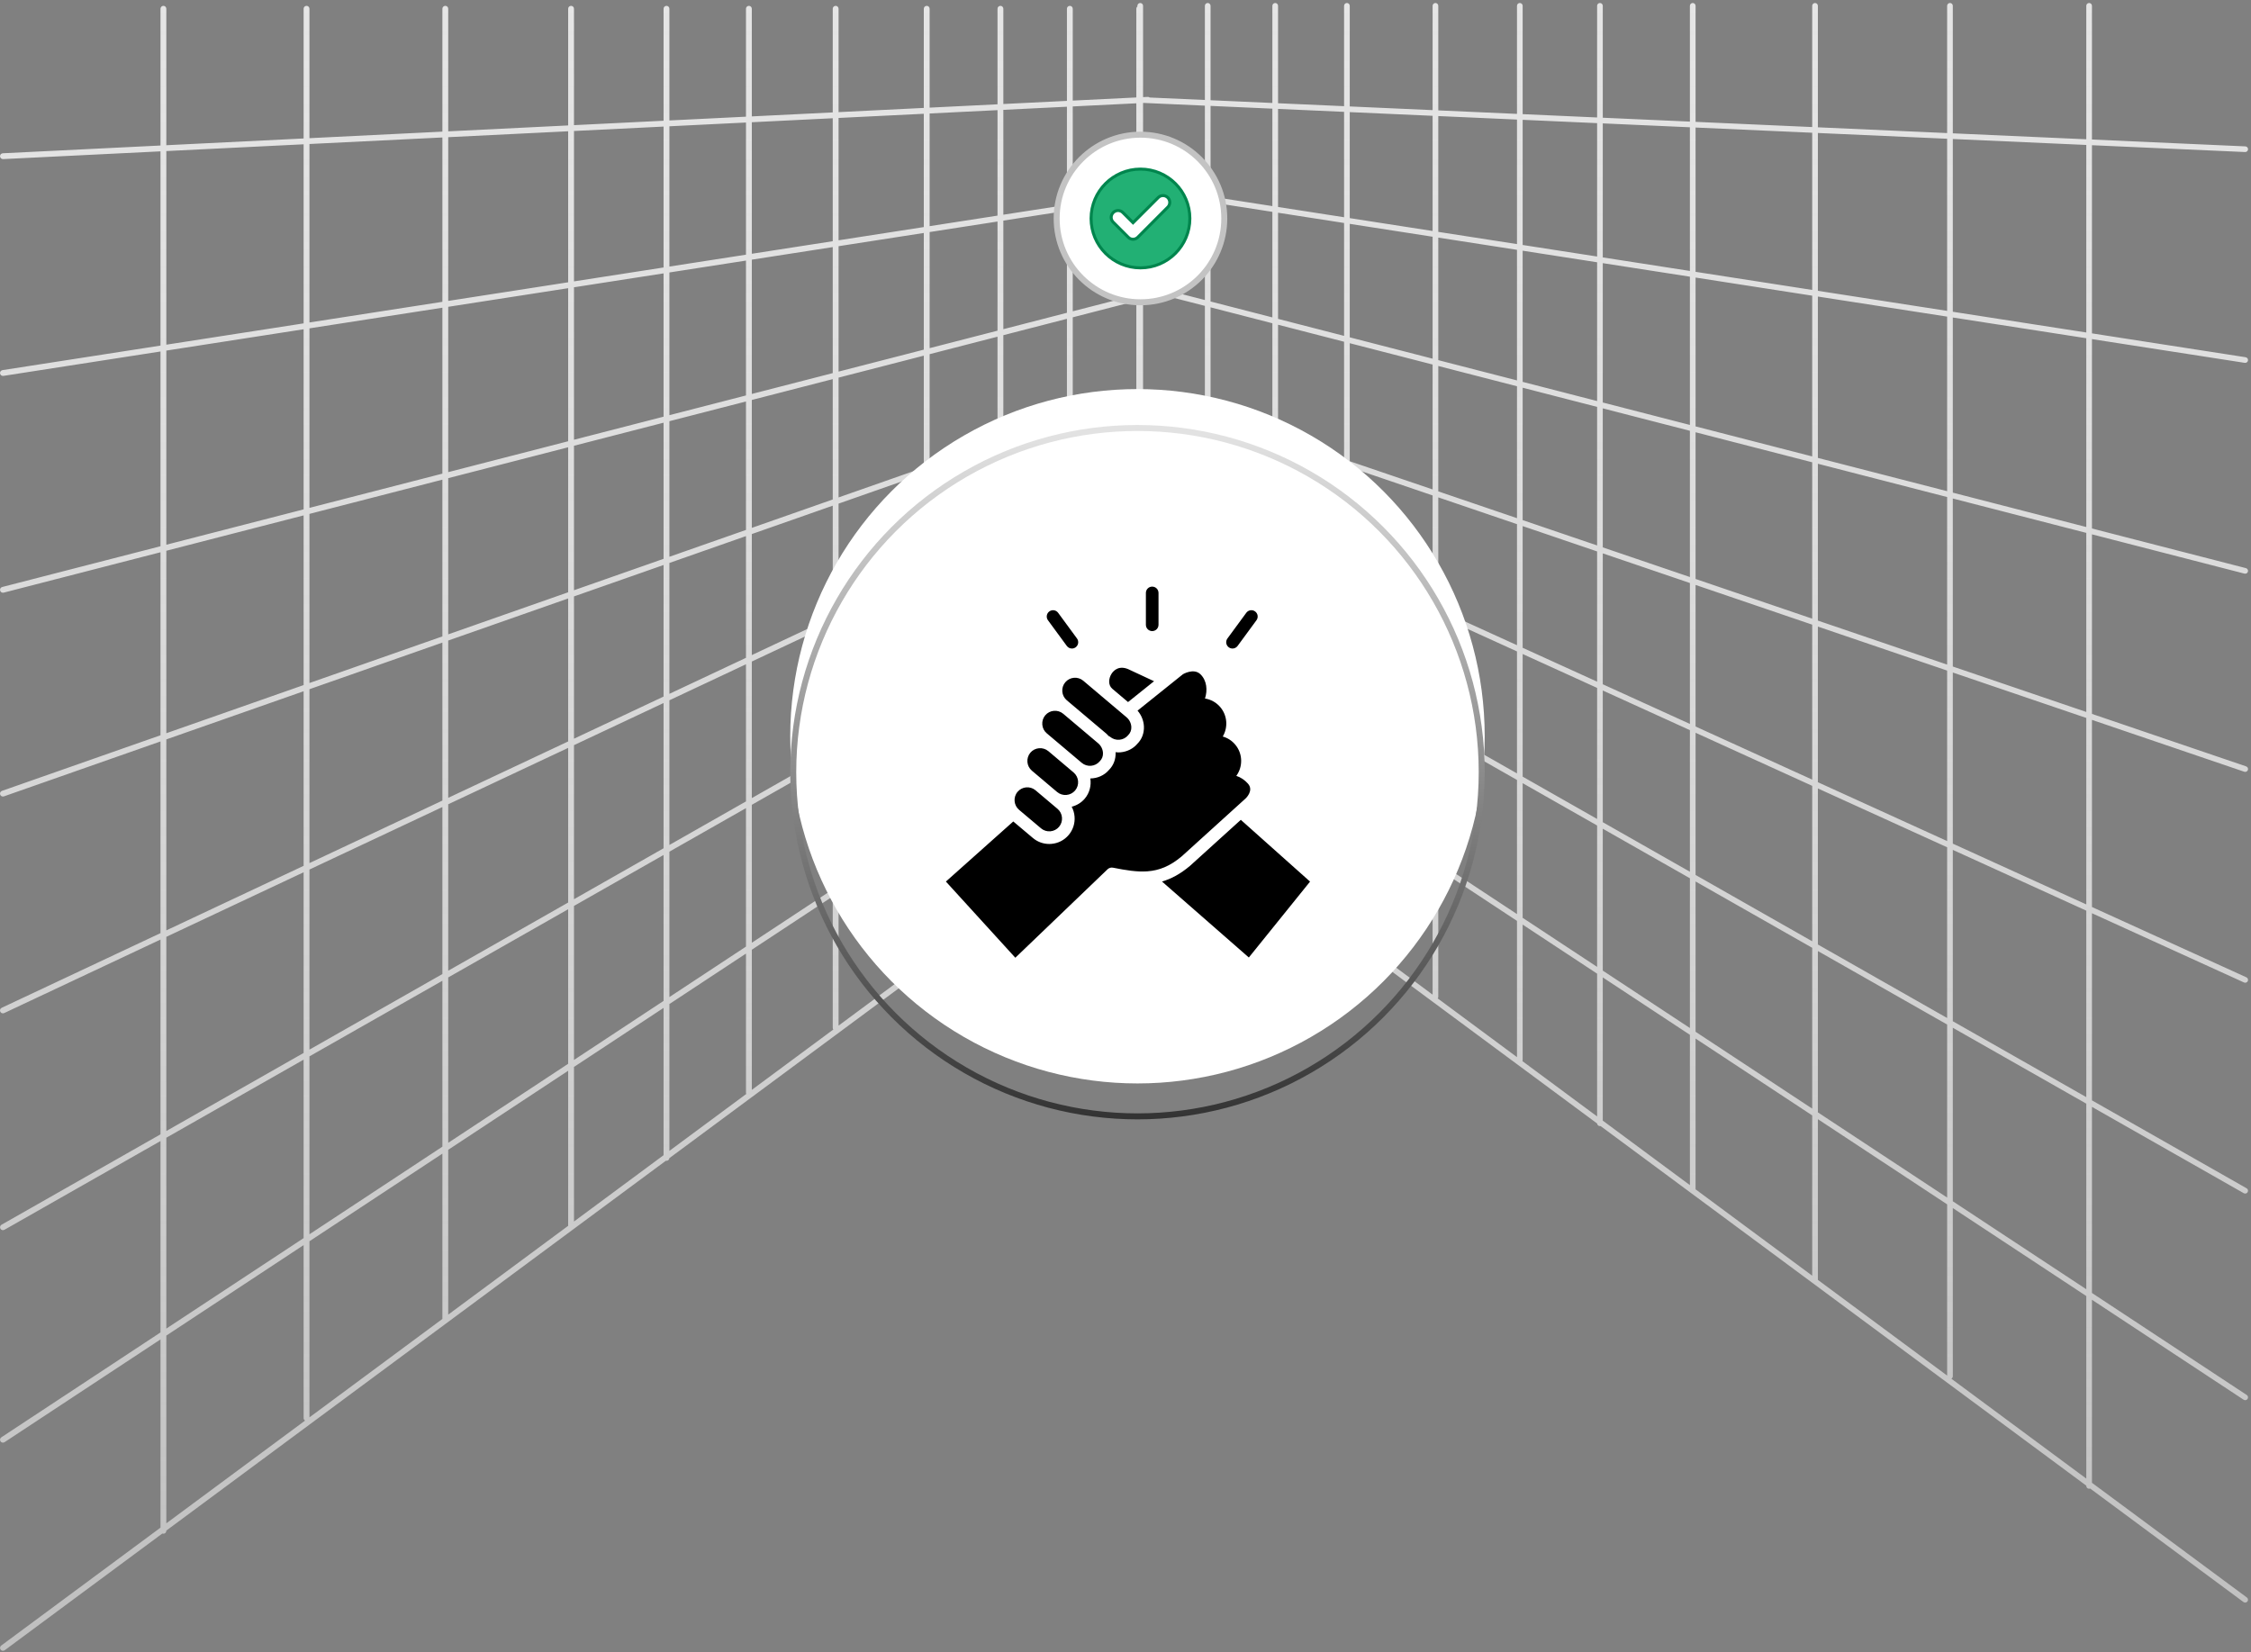<svg xmlns="http://www.w3.org/2000/svg" width="376" height="276" viewBox="0 0 376 276" fill="none"><rect x="0" y="0" width="376" height="276" fill="#808080" stroke="none"/><path fill-rule="evenodd" clip-rule="evenodd" d="M348.96 0.5C349.222 0.5 349.434 0.712 349.434 0.974V23.31L375.056 24.453C375.317 24.466 375.518 24.688 375.505 24.95C375.493 25.211 375.27 25.412 375.009 25.399L349.434 24.259V55.693L375.102 59.679C375.36 59.719 375.537 59.962 375.497 60.22C375.457 60.479 375.215 60.656 374.956 60.616L349.434 56.652V88.289L375.147 94.912C375.401 94.977 375.553 95.236 375.488 95.489C375.423 95.742 375.164 95.895 374.911 95.829L349.434 89.267V119.263L375.19 128.032C375.437 128.119 375.566 128.39 375.479 128.636C375.392 128.883 375.122 129.013 374.875 128.926L349.434 120.264V151.524L375.227 163.27C375.466 163.378 375.572 163.658 375.464 163.897C375.357 164.135 375.076 164.241 374.838 164.134L349.434 152.565V183.826L375.261 198.513C375.488 198.643 375.568 198.932 375.438 199.16C375.309 199.387 375.02 199.467 374.792 199.337L349.434 184.916V216.006L375.29 233.047C375.508 233.191 375.569 233.485 375.425 233.704C375.281 233.922 374.987 233.982 374.768 233.838L349.434 217.141V247.717L375.308 266.876C375.519 267.031 375.563 267.328 375.407 267.538C375.251 267.749 374.955 267.793 374.744 267.637L349.137 248.676C349.082 248.698 349.023 248.71 348.96 248.71C348.699 248.71 348.487 248.498 348.487 248.236V248.194L267.35 188.116C267.342 188.118 267.333 188.12 267.324 188.121C267.313 188.123 267.303 188.124 267.292 188.125C267.278 188.126 267.264 188.127 267.249 188.127C267.001 188.127 266.797 187.935 266.777 187.692L190.783 131.422V134.758C190.784 134.907 190.715 135.055 190.586 135.15L111.813 193.479C111.792 193.728 111.582 193.924 111.327 193.924C111.31 193.924 111.292 193.923 111.275 193.922C111.258 193.92 111.242 193.917 111.225 193.914L27.783 255.699V255.738C27.783 256.008 27.565 256.226 27.296 256.226C27.233 256.226 27.173 256.214 27.118 256.192L0.784 275.691C0.568 275.851 0.263 275.805 0.103 275.589C-0.057 275.373 -0.012 275.068 0.204 274.908L26.809 255.208V223.763L0.759 240.932C0.534 241.08 0.232 241.018 0.084 240.794C-0.064 240.569 -0.002 240.267 0.222 240.119L26.809 222.596V190.623L0.735 205.451C0.501 205.584 0.204 205.503 0.071 205.269C-0.062 205.035 0.019 204.737 0.253 204.604L26.809 189.502V156.965L0.688 169.25C0.442 169.36 0.154 169.251 0.043 169.006C-0.067 168.76 0.042 168.472 0.287 168.361L26.809 155.889V123.867L0.649 133.044C0.395 133.133 0.117 133 0.028 132.746C-0.062 132.492 0.072 132.214 0.325 132.125L26.809 122.834V92.26L0.612 99.008C0.351 99.075 0.086 98.918 0.019 98.658C-0.048 98.397 0.108 98.132 0.369 98.064L26.809 91.254V58.72L0.565 62.796C0.299 62.837 0.05 62.655 0.009 62.389C-0.032 62.123 0.15 61.874 0.416 61.833L26.809 57.734V25.285L0.515 26.579C0.246 26.593 0.017 26.385 0.004 26.117C-0.009 25.848 0.198 25.619 0.467 25.606L26.809 24.309V1.462C26.809 1.193 27.027 0.975 27.296 0.975C27.565 0.975 27.783 1.193 27.783 1.462V24.261L50.715 23.132V1.462C50.715 1.193 50.933 0.975 51.202 0.975C51.471 0.975 51.69 1.193 51.69 1.462V23.084L73.895 21.99V1.462C73.895 1.193 74.113 0.975 74.382 0.975C74.651 0.975 74.869 1.193 74.869 1.462V21.942L94.903 20.956V1.462C94.903 1.193 95.121 0.975 95.39 0.975C95.659 0.975 95.877 1.193 95.877 1.462V20.908L110.84 20.171V1.462C110.84 1.193 111.058 0.975 111.327 0.975C111.596 0.975 111.815 1.193 111.815 1.462V20.123L124.606 19.493V1.462C124.606 1.193 124.824 0.975 125.093 0.975C125.362 0.975 125.581 1.193 125.581 1.462V19.445L139.098 18.779V1.462C139.098 1.193 139.316 0.975 139.585 0.975C139.854 0.975 140.072 1.193 140.072 1.462V18.732L154.309 18.03V1.462C154.309 1.193 154.527 0.975 154.796 0.975C155.065 0.975 155.283 1.193 155.283 1.462V17.983L166.621 17.424V1.462C166.621 1.193 166.84 0.975 167.109 0.975C167.378 0.975 167.596 1.193 167.596 1.462V17.376L178.215 16.853V1.462C178.215 1.193 178.433 0.975 178.702 0.975C178.971 0.975 179.19 1.193 179.19 1.462V16.805L189.809 16.282V1.462C189.809 1.31 189.878 1.175 189.987 1.086V0.974C189.987 0.712 190.199 0.5 190.46 0.5C190.722 0.5 190.934 0.712 190.934 0.974V16.227L191.717 16.188C191.839 16.182 191.952 16.221 192.04 16.29L201.26 16.701V0.974C201.26 0.712 201.472 0.5 201.734 0.5C201.995 0.5 202.208 0.712 202.208 0.974V16.744L212.533 17.204V0.974C212.533 0.712 212.746 0.5 213.007 0.5C213.269 0.5 213.481 0.712 213.481 0.974V17.247L224.51 17.738V0.974C224.51 0.712 224.722 0.5 224.984 0.5C225.245 0.5 225.458 0.712 225.458 0.974V17.781L239.299 18.398V0.974C239.299 0.712 239.511 0.5 239.773 0.5C240.035 0.5 240.247 0.712 240.247 0.974V18.44L253.393 19.027V0.974C253.393 0.712 253.605 0.5 253.867 0.5C254.128 0.5 254.34 0.712 254.34 0.974V19.069L266.776 19.624V0.974C266.776 0.712 266.988 0.5 267.249 0.5C267.511 0.5 267.723 0.712 267.723 0.974V19.666L282.276 20.315V0.974C282.276 0.712 282.488 0.5 282.749 0.5C283.011 0.5 283.223 0.712 283.223 0.974V20.357L302.705 21.226V0.974C302.705 0.712 302.917 0.5 303.179 0.5C303.441 0.5 303.653 0.712 303.653 0.974V21.268L325.244 22.231V0.974C325.244 0.712 325.456 0.5 325.718 0.5C325.98 0.5 326.192 0.712 326.192 0.974V22.274L348.487 23.268V0.974C348.487 0.712 348.699 0.5 348.96 0.5ZM190.934 17.203L191.074 17.196L201.26 17.65V32.681L190.934 31.077V17.203ZM190.934 49.986L191.863 49.746C192.123 49.679 192.28 49.414 192.213 49.153C192.146 48.892 191.88 48.736 191.62 48.803L190.934 48.979V48.442L201.26 51.101V68.817L191.11 65.361C191.052 65.341 190.992 65.332 190.934 65.334V49.986ZM190.934 115.589L192.009 114.881C192.234 114.733 192.296 114.43 192.148 114.206C192 113.981 191.698 113.919 191.473 114.067L190.934 114.422V112.675L201.26 119.481V138L190.934 130.354V115.589ZM190.934 33.231L191.816 33.094C192.082 33.053 192.264 32.804 192.223 32.538C192.2 32.394 192.118 32.275 192.005 32.203L201.26 33.64V50.123L190.934 47.463V33.231ZM191.605 32.141L190.934 32.245V32.036L191.605 32.141ZM189.809 30.903V17.258L179.19 17.781V34.069L189.809 32.419V31.862L188.981 31.733C188.723 31.693 188.546 31.451 188.586 31.192C188.626 30.934 188.868 30.756 189.127 30.797L189.809 30.903ZM189.809 47.173V33.406L179.19 35.055V52.005L189.809 49.269V48.152L188.936 47.927C188.683 47.862 188.53 47.603 188.595 47.35C188.661 47.096 188.919 46.944 189.172 47.009L189.809 47.173ZM189.809 110.798V97.925L179.19 103.964V122.163L189.809 115.164V111.933L188.793 111.264C188.575 111.12 188.515 110.826 188.659 110.608C188.803 110.389 189.096 110.329 189.315 110.473L189.809 110.798ZM201.26 118.346L190.934 111.54V94.777L201.26 100.649V118.346ZM201.26 99.559L190.934 93.686V80.385L201.26 85.087V99.559ZM191.147 79.44C191.078 79.409 191.005 79.396 190.934 79.399V66.302L201.26 69.818V84.046L191.147 79.44ZM202.208 17.692V32.828L212.533 34.432V18.153L202.208 17.692ZM202.208 33.787V50.367L212.533 53.026V35.391L202.208 33.787ZM202.208 51.345V69.139L212.533 72.655V54.005L202.208 51.345ZM202.208 70.14V84.477L212.533 89.18V73.656L202.208 70.14ZM202.208 85.519V100.098L212.533 105.97V90.221L202.208 85.519ZM202.208 101.188V118.97L212.533 125.776V107.06L202.208 101.188ZM202.208 120.105V138.342C202.208 138.45 202.171 138.55 202.11 138.63L224.51 155.216V134.804L213.481 127.535V146.091C213.481 146.352 213.269 146.564 213.007 146.564C212.746 146.564 212.533 146.352 212.533 146.091V126.911L202.208 120.105ZM224.51 133.67L213.481 126.4V107.599L224.51 113.871V133.67ZM224.51 112.781L213.481 106.509V90.652L224.51 95.675V112.781ZM224.51 94.634L213.481 89.611V73.978L224.51 77.733V94.634ZM224.51 76.732L213.481 72.977V54.249L224.51 57.09V76.732ZM224.51 56.111L213.481 53.27V35.538L224.51 37.251V56.111ZM224.51 36.292L213.481 34.579V18.195L224.51 18.687V36.292ZM225.458 18.729V36.439L239.299 38.589V19.347L225.458 18.729ZM225.458 37.398V56.355L239.299 59.921V39.548L225.458 37.398ZM225.458 57.334V77.055L239.299 81.767V60.899L225.458 57.334ZM225.458 78.056V95.065L239.299 101.369V82.768L225.458 78.056ZM225.458 96.106V113.32L239.299 121.192V102.41L225.458 96.106ZM225.458 114.41V134.294L239.299 143.417V122.282L225.458 114.41ZM225.458 135.429V155.917L239.299 166.166V144.552L225.458 135.429ZM253.393 176.602L240.155 166.8C240.213 166.722 240.247 166.625 240.247 166.52V145.176L253.393 153.841V176.602ZM253.393 152.706L240.247 144.041V122.821L253.393 130.297V152.706ZM253.393 129.207L240.247 121.731V102.841L253.393 108.828V129.207ZM253.393 107.787L240.247 101.8V83.091L253.393 87.567V107.787ZM253.393 86.566L240.247 82.09V61.143L253.393 64.529V86.566ZM253.393 63.551L240.247 60.165V39.695L253.393 41.736V63.551ZM253.393 40.777L240.247 38.736V19.389L253.393 19.975V40.777ZM254.34 20.017V40.925L266.776 42.856V20.572L254.34 20.017ZM254.34 41.883V63.795L266.776 66.998V43.815L254.34 41.883ZM254.34 64.773V86.888L266.776 91.122V67.977L254.34 64.773ZM254.34 87.889V108.218L266.776 113.881V92.123L254.34 87.889ZM254.34 109.26V129.746L266.776 136.818V114.923L254.34 109.26ZM254.34 130.836V153.331L266.776 161.526V137.908L254.34 130.836ZM254.34 154.465V177.086C254.34 177.153 254.326 177.217 254.301 177.275L266.776 186.512V162.661L254.34 154.465ZM282.276 197.989L267.723 187.213V163.286L282.276 172.877V197.989ZM282.276 171.742L267.723 162.151V138.447L282.276 146.723V171.742ZM282.276 145.633L267.723 137.357V115.354L282.276 121.981V145.633ZM282.276 120.94L267.723 114.313V92.445L282.276 97.4V120.94ZM282.276 96.399L267.723 91.444V68.221L282.276 71.969V96.399ZM282.276 70.99L267.723 67.242V43.962L282.276 46.222V70.99ZM282.276 45.263L267.723 43.003V20.614L282.276 21.263V45.263ZM283.223 21.306V45.41L302.705 48.436V22.175L283.223 21.306ZM283.223 46.369V71.234L302.705 76.252V49.395L283.223 46.369ZM283.223 72.213V96.722L302.705 103.354V77.231L283.223 72.213ZM283.223 97.722V121.372L302.705 130.244V104.355L283.223 97.722ZM283.223 122.413V146.172L302.705 157.251V131.285L283.223 122.413ZM283.223 147.262V172.367L302.705 185.207V158.341L283.223 147.262ZM283.223 173.502V198.69L302.705 213.116V186.342L283.223 173.502ZM325.244 229.805L303.644 213.811C303.646 213.799 303.648 213.787 303.65 213.775C303.652 213.756 303.653 213.737 303.653 213.718V186.967L325.244 201.198V229.805ZM325.244 200.063L303.653 185.832V158.88L325.244 171.159V200.063ZM325.244 170.069L303.653 157.79V131.717L325.244 141.549V170.069ZM325.244 140.508L303.653 130.675V104.678L325.244 112.029V140.508ZM325.244 111.028L303.653 103.677V77.475L325.244 83.037V111.028ZM325.244 82.058L303.653 76.497V49.542L325.244 52.895V82.058ZM325.244 51.936L303.653 48.583V22.217L325.244 23.18V51.936ZM326.192 23.222V52.083L348.487 55.546V24.216L326.192 23.222ZM326.192 53.042V82.302L348.487 88.045V56.505L326.192 53.042ZM326.192 83.281V111.35L348.487 118.941V89.023L326.192 83.281ZM326.192 112.351V140.94L348.487 151.092V119.942L326.192 112.351ZM326.192 141.981V170.608L348.487 183.287V152.134L326.192 141.981ZM326.192 171.698V200.687L348.487 215.381V184.377L326.192 171.698ZM326.192 201.822V229.92C326.192 230.096 326.096 230.249 325.954 230.331L348.487 247.015V216.516L326.192 201.822ZM189.809 65.673V50.276L179.19 53.011V69.38L189.681 65.7C189.723 65.685 189.766 65.676 189.809 65.673ZM189.809 79.269V66.688L179.19 70.413V84.227L189.643 79.311C189.697 79.286 189.753 79.273 189.809 79.269ZM189.809 96.803V80.309L179.19 85.303V102.843L189.809 96.803ZM189.809 134.513V116.331L179.19 123.33V142.376L189.809 134.513ZM178.316 143.023L155.283 160.078V139.087L166.621 131.614V150.695C166.621 150.965 166.84 151.183 167.109 151.183C167.378 151.183 167.596 150.965 167.596 150.695V130.971L178.215 123.972V142.727C178.215 142.838 178.253 142.941 178.316 143.023ZM178.215 122.805L167.596 129.804V110.557L178.215 104.518V122.805ZM178.215 103.397L167.596 109.436V90.756L178.215 85.762V103.397ZM178.215 84.685L167.596 89.679V74.48L178.215 70.755V84.685ZM178.215 69.722L167.596 73.447V55.997L178.215 53.262V69.722ZM178.215 52.255L167.596 54.991V36.855L178.215 35.206V52.255ZM178.215 34.22L167.596 35.869V18.352L178.215 17.829V34.22ZM166.621 36.021V18.4L155.283 18.958V37.781L166.621 36.021ZM166.621 55.242V37.007L155.283 38.768V58.162L166.621 55.242ZM166.621 73.789V56.248L155.283 59.168V77.766L166.621 73.789ZM166.621 90.137V74.822L155.283 78.799V95.469L166.621 90.137ZM166.621 109.99V91.214L155.283 96.546V116.438L166.621 109.99ZM166.621 130.447V111.111L155.283 117.559V137.919L166.621 130.447ZM154.309 160.8L140.072 171.341V149.112L154.309 139.729V160.8ZM154.309 138.562L140.072 147.945V126.21L154.309 118.114V138.562ZM154.309 116.992L140.072 125.089V103.7L154.309 97.004V116.992ZM154.309 95.928L140.072 102.623V84.135L154.309 79.141V95.928ZM154.309 78.108L140.072 83.102V63.086L154.309 59.419V78.108ZM154.309 58.413L140.072 62.08V41.13L154.309 38.919V58.413ZM154.309 37.933L140.072 40.144V19.707L154.309 19.006V37.933ZM139.098 40.295V19.755L125.581 20.421V42.394L139.098 40.295ZM139.098 62.331V41.281L125.581 43.381V65.813L139.098 62.331ZM139.098 83.444V63.337L125.581 66.819V88.186L139.098 83.444ZM139.098 103.081V84.477L125.581 89.219V109.438L139.098 103.081ZM139.098 125.643V104.158L125.581 110.515V133.33L139.098 125.643ZM139.098 148.587V126.764L125.581 134.451V157.496L139.098 148.587ZM139.098 171.704V149.754L125.581 158.663V182.072L139.193 171.993C139.133 171.912 139.098 171.812 139.098 171.704ZM124.606 20.469V42.546L111.815 44.532V21.099L124.606 20.469ZM124.606 43.532V66.064L111.815 69.359V45.519L124.606 43.532ZM124.606 67.07V88.528L111.815 93.015V70.365L124.606 67.07ZM124.606 89.56V109.896L111.815 115.912V94.047L124.606 89.56ZM124.606 110.973V133.885L111.815 141.159V116.989L124.606 110.973ZM124.606 135.006V158.139L111.815 166.569V142.28L124.606 135.006ZM124.606 159.306V182.57C124.606 182.639 124.62 182.705 124.646 182.764L111.815 192.265V167.736L124.606 159.306ZM95.877 204.066L110.84 192.986V168.379L95.877 178.241V204.066ZM95.877 177.074L110.84 167.212V142.834L95.877 151.344V177.074ZM95.877 150.223L110.84 141.713V117.447L95.877 124.484V150.223ZM95.877 123.407L110.84 116.37V94.389L95.877 99.638V123.407ZM95.877 98.606L110.84 93.357V70.616L95.877 74.47V98.606ZM95.877 73.464L110.84 69.61V45.67L95.877 47.994V73.464ZM95.877 47.007L110.84 44.684V21.147L95.877 21.883V47.007ZM94.903 21.931V47.159L74.869 50.27V22.918L94.903 21.931ZM94.903 48.145V73.715L74.869 78.875V51.256L94.903 48.145ZM94.903 74.721V98.947L74.869 105.975V79.881L94.903 74.721ZM94.903 99.98V123.865L74.869 133.287V107.008L94.903 99.98ZM94.903 124.942V150.777L74.869 162.17V134.363L94.903 124.942ZM94.903 151.898V177.716L74.869 190.92V163.291L94.903 151.898ZM94.903 178.883V204.787L74.869 219.621V192.087L94.903 178.883ZM51.69 236.785L73.904 220.336C73.901 220.321 73.899 220.306 73.897 220.29C73.896 220.28 73.896 220.27 73.895 220.26C73.895 220.254 73.895 220.247 73.895 220.241V192.729L51.69 207.364V236.785ZM51.69 206.197L73.895 191.562V163.845L51.69 176.473V206.197ZM51.69 175.352L73.895 162.724V134.822L51.69 145.264V175.352ZM51.69 144.188L73.895 133.745V107.35L51.69 115.139V144.188ZM51.69 114.106L73.895 106.317V80.132L51.69 85.852V114.106ZM51.69 84.845L73.895 79.126V51.407L51.69 54.856V84.845ZM51.69 53.87L73.895 50.421V22.966L51.69 24.059V53.87ZM50.715 24.107V54.021L27.783 57.583V25.236L50.715 24.107ZM50.715 55.007V85.096L27.783 91.003V58.569L50.715 55.007ZM50.715 86.103V114.448L27.783 122.492V92.009L50.715 86.103ZM50.715 115.481V144.646L27.783 155.43V123.525L50.715 115.481ZM50.715 145.723V175.906L27.783 188.948V156.507L50.715 145.723ZM50.715 177.028V206.839L27.783 221.953V190.069L50.715 177.028ZM50.715 208.007V236.903C50.715 237.084 50.813 237.241 50.959 237.326L27.783 254.486V223.121L50.715 208.007Z" fill="url(#paint0_linear_478_4676)"></path><circle cx="190.5" cy="36.5" r="14" fill="white" stroke="#C3C3C3"></circle><path d="M190.5 28.25C195.055 28.25 198.75 31.945 198.75 36.5C198.75 41.055 195.055 44.75 190.5 44.75C185.945 44.75 182.25 41.055 182.25 36.5C182.25 31.945 185.945 28.25 190.5 28.25ZM194.98 32.933C194.559 32.587 193.966 32.587 193.545 32.933L193.458 33.012L189.261 37.209L187.561 35.509C187.137 35.085 186.489 35.059 186.037 35.43L185.949 35.509C185.526 35.932 185.499 36.581 185.87 37.032L185.949 37.119L188.464 39.634C188.676 39.863 188.973 39.973 189.261 39.973C189.526 39.973 189.783 39.867 189.978 39.706L190.057 39.634H190.058L195.05 34.622L195.051 34.623C195.474 34.2 195.5 33.554 195.148 33.103L195.073 33.017L195.068 33.012L194.98 32.933Z" fill="#22B074" stroke="#00854D" stroke-width="0.5"></path><circle cx="190" cy="123" r="58" fill="white"></circle><circle cx="190" cy="129" r="57.5" stroke="url(#paint1_linear_478_4676)"></circle><path fill-rule="evenodd" clip-rule="evenodd" d="M193.514 104.379C193.514 104.961 193.042 105.432 192.46 105.432C191.877 105.432 191.406 104.961 191.406 104.379V99.055C191.406 98.471 191.877 98 192.46 98C193.042 98 193.514 98.471 193.514 99.055V104.379ZM179.049 108.344C178.724 108.344 178.405 108.193 178.199 107.912L175.048 103.619C174.704 103.15 174.804 102.49 175.274 102.146C175.744 101.801 176.403 101.904 176.747 102.373L179.898 106.666C180.242 107.135 180.141 107.795 179.672 108.139C179.484 108.276 179.265 108.344 179.049 108.344ZM205.025 106.666C204.68 107.135 204.781 107.795 205.251 108.139C205.439 108.276 205.657 108.344 205.873 108.344C206.197 108.344 206.518 108.194 206.724 107.912L209.875 103.619C210.22 103.15 210.118 102.49 209.649 102.146C209.177 101.8 208.519 101.904 208.176 102.373L205.025 106.666ZM178.966 117.639C178.96 117.633 178.955 117.629 178.95 117.625L178.195 116.99C177.296 116.23 177.181 114.88 177.939 113.982C178.7 113.081 180.049 112.966 180.947 113.724L185.212 117.328C185.212 117.329 185.213 117.329 185.215 117.33L185.215 117.33L185.216 117.331L185.218 117.332L188.177 119.831C188.651 120.229 188.949 120.837 188.974 121.456C188.995 121.972 188.824 122.439 188.43 122.837C188.066 123.269 187.55 123.534 186.98 123.583C186.413 123.626 185.858 123.456 185.425 123.091C185.358 123.035 185.281 123.001 185.204 122.967L185.174 122.954C185.142 122.919 185.11 122.883 185.079 122.848L185.079 122.848C184.992 122.75 184.905 122.653 184.805 122.569L178.966 117.639ZM190.013 118.717C190.647 119.455 191.035 120.383 191.076 121.367C191.123 122.48 190.732 123.508 189.976 124.26C189.31 125.057 188.286 125.586 187.154 125.682C187.032 125.692 186.908 125.698 186.787 125.698C186.671 125.698 186.556 125.685 186.441 125.671L186.441 125.671C186.406 125.667 186.371 125.663 186.336 125.659C186.336 125.668 186.338 125.677 186.34 125.686C186.343 125.695 186.345 125.703 186.345 125.712C186.393 126.823 186.005 127.853 185.252 128.61C184.459 129.548 183.303 130.036 182.127 130.048C182.303 131.214 182.015 132.446 181.199 133.417C180.608 134.114 179.836 134.56 179.011 134.771C179.275 135.271 179.442 135.822 179.49 136.404C179.585 137.535 179.235 138.633 178.506 139.494C177.781 140.355 176.758 140.883 175.627 140.978C175.504 140.988 175.381 140.994 175.26 140.994C174.262 140.994 173.306 140.646 172.535 139.998L169.255 137.234L158 147.273L169.598 160L185.031 145.195C185.278 144.98 185.612 144.89 185.927 144.959C188.088 145.389 189.909 145.686 191.62 145.566C191.638 145.564 191.653 145.562 191.671 145.562C193.614 145.417 195.413 144.73 197.396 143.058L208.063 133.39C208.063 133.39 209.488 132.083 208.462 130.925C207.913 130.304 207.246 129.853 206.509 129.618C207.631 128.077 207.606 125.907 206.323 124.388C205.773 123.734 205.052 123.271 204.245 123.044C205.14 121.536 205.033 119.558 203.84 118.14C203.181 117.359 202.28 116.855 201.277 116.693C201.724 115.338 201.606 113.67 200.497 112.623C199.377 111.568 197.592 112.637 197.592 112.637L190.013 118.717ZM194.094 147.266C195.629 146.827 197.164 146.01 198.78 144.645L207.261 136.961L218.828 147.281L208.601 159.959L194.094 147.266ZM185.696 112.516C185.185 113.28 185.047 114.432 185.795 115.063L185.797 115.064L185.798 115.066L185.798 115.066C185.798 115.067 185.799 115.068 185.8 115.069L188.426 117.286L192.768 113.804L188.75 111.929C186.961 111.002 186.019 112.031 185.696 112.516ZM174.336 130.415L172.366 128.753C171.468 127.993 171.353 126.644 172.109 125.745C172.475 125.312 172.991 125.046 173.561 124.999C174.125 124.954 174.68 125.124 175.112 125.487L175.117 125.493C175.118 125.494 175.119 125.494 175.12 125.494C175.121 125.495 175.122 125.495 175.122 125.495C175.124 125.496 175.125 125.496 175.126 125.496C175.127 125.497 175.127 125.497 175.128 125.497L179.329 129.048C180.229 129.808 180.343 131.158 179.587 132.056C178.829 132.951 177.482 133.068 176.581 132.314L174.348 130.431C174.345 130.429 174.344 130.426 174.342 130.423C174.341 130.42 174.339 130.417 174.337 130.415H174.336ZM174.593 119.5C174.229 119.934 174.054 120.486 174.102 121.059C174.15 121.629 174.415 122.143 174.847 122.506L176.453 123.863C176.455 123.865 176.457 123.866 176.459 123.867C176.461 123.868 176.463 123.869 176.465 123.871L180.689 127.439C181.585 128.195 182.939 128.082 183.7 127.183C184.091 126.787 184.262 126.318 184.239 125.802C184.212 125.183 183.915 124.577 183.442 124.179L177.605 119.249L177.594 119.241C176.692 118.488 175.351 118.604 174.593 119.5ZM173.893 138.385L170.226 135.293C169.326 134.531 169.212 133.182 169.969 132.285C170.721 131.395 172.051 131.276 172.948 132.008L175.218 133.922L175.22 133.926C175.221 133.927 175.222 133.928 175.223 133.928C175.224 133.929 175.225 133.929 175.226 133.93L176.645 135.125C177.077 135.49 177.342 136.005 177.39 136.576C177.438 137.147 177.263 137.697 176.895 138.133C176.531 138.563 176.018 138.828 175.449 138.877C174.872 138.922 174.327 138.75 173.893 138.385Z" fill="black"></path><defs><linearGradient id="paint0_linear_478_4676" x1="187.753" y1="0.5" x2="187.753" y2="275.786" gradientUnits="userSpaceOnUse"><stop stop-color="#E5E5E5"></stop><stop offset="1" stop-color="white" stop-opacity="0.5"></stop></linearGradient><linearGradient id="paint1_linear_478_4676" x1="190" y1="187" x2="190" y2="72.5" gradientUnits="userSpaceOnUse"><stop stop-color="#333333"></stop><stop offset="1" stop-color="#E2E2E2"></stop></linearGradient></defs></svg>